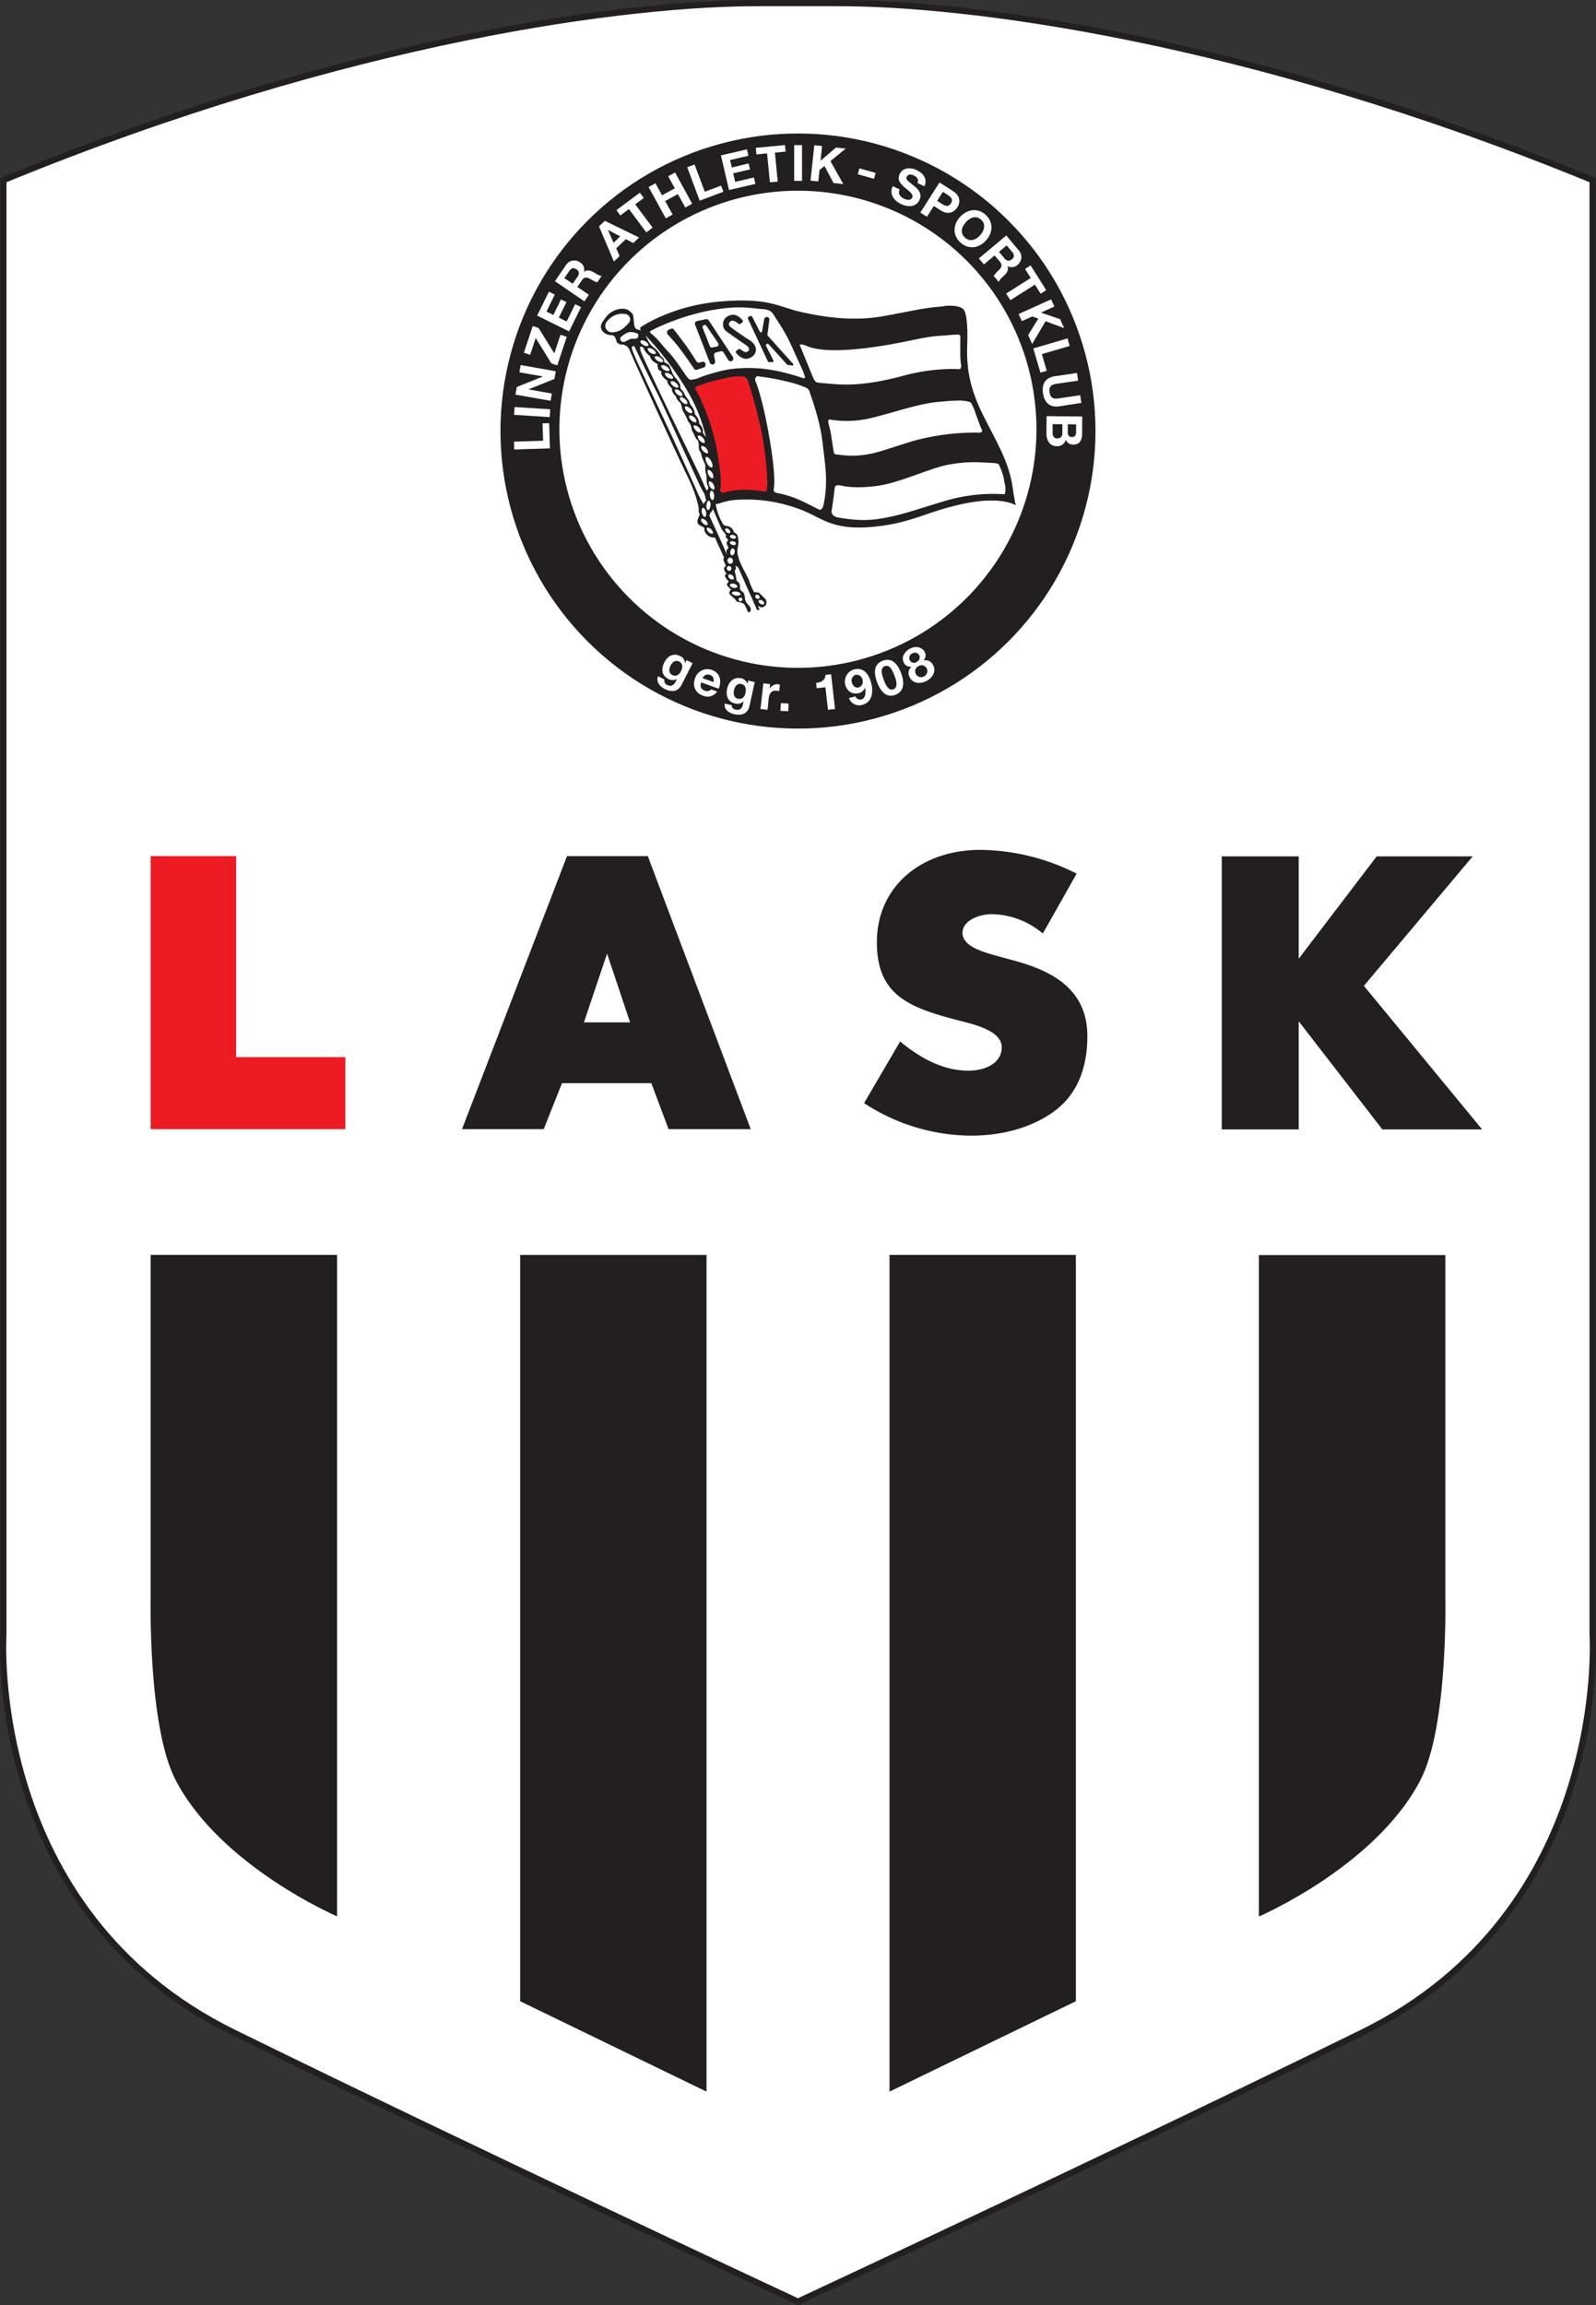 <svg xmlns="http://www.w3.org/2000/svg" viewBox="0 0 625.01 902.55"><rect x="0" y="0" width="625.01" height="902.55" fill="#333333" stroke="none"/><defs><style>.cls-1,.cls-6{fill:#fff;}.cls-1{stroke:#231f20;stroke-miterlimit:10;stroke-width:2.43px;}.cls-2{fill:#ed1c24;}.cls-3,.cls-4,.cls-5{fill:#231f20;}.cls-4{fill-rule:evenodd;}.cls-5{stroke:#fff;stroke-width:0.51px;}</style></defs><title>LASK</title><g id="Layer_2" data-name="Layer 2"><g id="logo_lask_neu"><path class="cls-1" d="M312.51,901.21c-8.75-4.07-126.35-58.91-220.87-105.3-97-47.59-90.39-154.84-90.31-156V70.53C137.37,14.68,247,1,297.79,1.22h29.44C378,1,487.65,14.68,623.68,70.53V639.9c.08,1.17,6.67,108.42-90.31,156-94.51,46.39-220.86,105.3-220.86,105.3Z"/><path class="cls-2" d="M135.24,442.13H59V335.2H92.48v78.72h42.76Z"/><path class="cls-3" d="M294,442.13H261.82l-6.74-18h-35l-7.16,18h-32L222.05,335.2h31.63Zm-65.32-41.82h18.06l-9-26.93Z"/><polygon class="cls-4" points="276.68 491.36 203.7 491.36 203.7 783.58 276.68 818.97 276.68 491.36"/><path class="cls-4" d="M59,491.34h73v259s-45.7-19.61-63.25-53.41C57.71,675.57,59,624.06,59,624.06Z"/><polygon class="cls-4" points="348.34 491.34 421.32 491.34 421.32 783.57 348.34 818.96 348.34 491.34"/><path class="cls-4" d="M566,491.4H493v259s45.71-19.62,63.26-53.42c11.06-21.3,9.74-72.81,9.74-72.81Z"/><path class="cls-3" d="M580.41,442.22H541.34l-32.75-42.33v42.33H478.46V335.3h30.13v40.08l30.54-40.08h37.6L534.11,386Z"/><path class="cls-3" d="M380.29,444.66a77,77,0,0,1-40.84-12.05l-1.07-.68,14.13-24.17,1.2,1c8.81,7,17.16,10.45,25.52,10.45,6.5,0,13.06-2.83,13.06-9.14s-10.07-8.77-16.08-10.32l-.95-.24c-19.25-5-31.87-9.8-31.87-30.6,0-21.28,16.73-36.15,40.68-36.15a85.46,85.46,0,0,1,36.34,8.69l1.22.63L408.4,365.47l-1.21-.91a31.59,31.59,0,0,0-18.88-6.62c-4.59,0-11.39,2.34-11.39,7.35s7.32,7.2,12.17,8.63l7.59,2.07c13.56,3.64,29.14,10.3,29.14,29.63,0,12.92-4.15,22.67-12.33,29C405.08,441.09,393.29,444.66,380.29,444.66Z"/><circle class="cls-5" cx="312.5" cy="168.78" r="116.76" transform="translate(-27.82 270.4) rotate(-45)"/><circle class="cls-6" cx="312.5" cy="168.1" r="93.41" transform="translate(84.69 440.16) rotate(-78.34)"/><path class="cls-6" d="M201.4,176l-.1-3.07,11.38-.36-.21-6.8,2.58-.08.31,9.87Z"/><path class="cls-6" d="M201.33,162.43l.2-3.06,13.94.89-.19,3.06Z"/><path class="cls-6" d="M201.87,154.52l.52-3,10.24-4.12v0l-9.23-1.62.5-2.84,13.76,2.43-.53,3-10.22,4.1v0l9.21,1.62-.5,2.84Z"/><path class="cls-6" d="M215.93,142.3l-6.14-9.94-2.18,6.56-2.45-.81,3.46-10.44,2.3.76,6.15,9.94,2.42-7.3,2.46.81-3.71,11.18Z"/><path class="cls-6" d="M210.35,123.58l4.61-9.37,2.31,1.14L214,122l2.69,1.31,3-6.07,2.14,1.05-3,6.08,3.07,1.51,3.32-6.76,2.32,1.13-4.67,9.52Z"/><path class="cls-6" d="M217.33,110.1l4.25-6.22a3.84,3.84,0,0,1,5.49-1.2,3.42,3.42,0,0,1,1.64,3.8l0,0c1.17-1,2.62-.55,3.84.16.76.45,2.11,1.4,3.06,1.39l-1.73,2.53a15.38,15.38,0,0,1-3-1.48c-1.33-.65-2.19-.55-3.06.73l-1.73,2.53,4.51,3.08L228.86,118Zm6.95,1,1.9-2.78c.77-1.13.71-2.08-.46-2.87s-2-.48-2.79.65L221,108.91Z"/><path class="cls-6" d="M234.57,88.63l2.28-2.17L250.27,93,248,95.16l-2.91-1.52-3.78,3.61,1.36,3-2.25,2.15Zm5.7,6.41,2.62-2.5-4.81-2.49,0,0Z"/><path class="cls-6" d="M246.3,81.85l-3.36,2.51-1.54-2.07,9.17-6.85,1.54,2.07L248.76,80l6.81,9.12L253.11,91Z"/><path class="cls-6" d="M254,73.22l2.69-1.47,2.57,4.7,5-2.71L261.67,69l2.7-1.48,6.69,12.26-2.69,1.47L265.48,76l-5,2.71L263.41,84l-2.7,1.48Z"/><path class="cls-6" d="M269.12,65.49,272,64.41l4,10.66,6.38-2.4.91,2.42L274,78.57Z"/><path class="cls-6" d="M282.32,60.84l10.18-2.36.58,2.51-7.18,1.67.68,2.92L293.17,64l.54,2.33-6.59,1.53.77,3.34,7.34-1.71.59,2.52-10.33,2.4Z"/><path class="cls-6" d="M300.39,60.06l-4.17.4L296,57.89l11.39-1.1.25,2.57-4.17.4,1.1,11.34-3.06.29Z"/><path class="cls-6" d="M311,56.82h3.08l0,14H311Z"/><path class="cls-6" d="M318.9,56.85l3.06.33-.63,5.76,6.05-5.17,3.82.41-6,4.9,5.05,9-3.83-.42L322.88,65l-1.94,1.58-.49,4.47-3.05-.33Z"/><path class="cls-6" d="M336.54,65.94l6.36,1.76L342.27,70l-6.36-1.77Z"/><path class="cls-6" d="M352.31,74.17c-.78,1.69.23,3,1.73,3.64,1,.45,2.6.85,3.2-.45s-1.17-2.47-2.81-3.83-3.23-3-2.13-5.35c1.19-2.59,4.21-2.71,6.51-1.66,2.65,1.22,4.56,3.49,3.21,6.42l-2.7-1.24c.61-1.57-.3-2.46-1.63-3.07-.89-.4-2.09-.5-2.58.56s.1,1.38,2.9,3.66c.82.66,3.4,2.55,2.08,5.43-1.07,2.33-3.7,3.23-7.15,1.65-2.81-1.29-4.81-3.88-3.34-7Z"/><path class="cls-6" d="M367.92,71.45l5.31,3.39c2.94,1.87,2.89,4.46,1.67,6.37s-3.55,3.05-6.49,1.18l-2.72-1.74L363,84.88l-2.59-1.66ZM367,78.64l2,1.29c1.2.76,2.44,1.18,3.4-.32s.05-2.45-1.15-3.21l-2-1.29Z"/><path class="cls-6" d="M385.86,84c3.26,2.85,3.05,7,.33,10.07s-6.69,3.8-9.95,1-3.05-7-.4-10S382.61,81.15,385.86,84Zm-7.92,9.08c2.08,1.81,4.4.73,5.93-1s2.37-4.29.29-6.1-4.4-.73-6,1.11S375.86,91.26,377.94,93.07Z"/><path class="cls-6" d="M394.07,92.2,398.91,98a3.84,3.84,0,0,1-.32,5.61,3.43,3.43,0,0,1-4.1.56l0,0c.67,1.4-.18,2.68-1.19,3.66-.64.61-1.91,1.65-2.16,2.57l-2-2.35a15,15,0,0,1,2.24-2.52c1-1.11,1.12-2,.12-3.15l-2-2.35-4.18,3.51-2-2.35Zm-2.86,6.41,2.16,2.58c.88,1,1.81,1.24,2.89.33s1-1.81.12-2.86l-2.16-2.58Z"/><path class="cls-6" d="M403.64,108.84l-2.23-3.54,2.18-1.38,6.11,9.68L407.52,115l-2.24-3.54-9.62,6.08-1.64-2.6Z"/><path class="cls-6" d="M411.64,117.21l1.27,2.8-5.28,2.38,7.52,2.59,1.58,3.5-7.28-2.71-5.24,8.93-1.59-3.51,4-6.42-2.35-.87-4.1,1.85-1.26-2.8Z"/><path class="cls-6" d="M418.05,132.5l.86,2.95L408,138.65l1.92,6.53-2.48.73-2.78-9.48Z"/><path class="cls-6" d="M414.87,159.09c-3.74.54-5.88-1.4-6.42-5.1s.95-6.15,4.7-6.69l8.6-1.26.44,3-8.6,1.25c-1.51.22-2.94.83-2.58,3.29.31,2.17,1.36,2.73,3.42,2.43l8.59-1.26.45,3Z"/><path class="cls-6" d="M423.82,163.08l-.05,6.58c0,2.66-.9,4.45-3.5,4.43a3.05,3.05,0,0,1-2.9-1.92,3.41,3.41,0,0,1-3.57,2.53c-2.83,0-4-2.44-4-5l.06-6.77Zm-11.61,3,0,3.29c0,1.21.38,2.27,1.83,2.28s2-.88,2-2.19l0-3.35Zm5.93.05,0,3.11c0,1.08.48,1.88,1.65,1.89,1.33,0,1.61-1,1.62-2.1l0-2.87Z"/><path class="cls-6" d="M266.92,268.11c-.76,1.48-2.56,3.72-6.71,1.6-1.77-.91-3.42-2.8-2.49-4.92l2.46,1.26a1.87,1.87,0,0,0,1.21,2.18c1.38.7,2.48.08,3.13-1.22l.6-1.18,0,0a3.4,3.4,0,0,1-3.42,0c-2.69-1.38-2.79-4-1.53-6.49s3.62-3.78,6.15-2.48a3.15,3.15,0,0,1,1.94,2.81l0,0,.61-1.2,2.35,1.2Zm-.28-5.24c.75-1.46.91-3-.69-3.85-1.4-.71-2.63.2-3.32,1.54s-.89,2.95.63,3.72S266,264.16,266.64,262.87Z"/><path class="cls-6" d="M274.57,267.19c-.53,1.68,0,2.73,1.47,3.25a2.27,2.27,0,0,0,2.5-.49l2.31.82a4.56,4.56,0,0,1-5.61,1.61c-3-1.08-4.12-3.81-3.06-6.76a5.07,5.07,0,0,1,6.66-3.28c3.24,1.16,3.83,4.45,2.6,7.31Zm4.85-.13c.23-1.41-.09-2.32-1.36-2.78a2.2,2.2,0,0,0-2.9,1.25Z"/><path class="cls-6" d="M293.53,276.37c-.36,1.62-1.54,4.25-6.09,3.25-1.94-.43-4-1.85-3.65-4.13l2.69.59a1.88,1.88,0,0,0,1.73,1.8c1.51.33,2.42-.55,2.71-2l.29-1.29h0a3.42,3.42,0,0,1-3.3.87c-3-.65-3.72-3.18-3.13-5.89.57-2.56,2.55-4.57,5.32-4a3.12,3.12,0,0,1,2.59,2.23h0l.29-1.32,2.58.57Zm-1.61-5c.36-1.61.12-3.16-1.64-3.55-1.53-.34-2.49.85-2.82,2.33s-.11,3.07,1.55,3.44S291.61,272.78,291.92,271.37Z"/><path class="cls-6" d="M298.94,267.56l2.63.28-.2,1.87h0a3.59,3.59,0,0,1,3.44-1.8,2.36,2.36,0,0,1,.59.17l-.28,2.56a5.82,5.82,0,0,0-1-.2c-2-.22-2.88,1.17-3.07,2.94l-.48,4.53-2.77-.3Z"/><path class="cls-6" d="M305.78,275.33l3.06.15-.14,3-3.07-.15Z"/><path class="cls-6" d="M327,277.62l-2.76.3-1-8.83-3.42.38-.23-2.08c1.93-.17,3.62-1,3.68-3.14l2.2-.25Z"/><path class="cls-6" d="M335,272.67a2,2,0,0,0,2.18,1.24c2-.46,1.87-3.16,1.59-4.66l0,0a3.52,3.52,0,0,1-2.66,2.2,4.36,4.36,0,0,1-3.39-.65,5,5,0,0,1,1.79-8.71c4-.95,5.95,2.32,6.74,5.69s.2,7.31-3.59,8.21a4.2,4.2,0,0,1-5.2-2.68Zm2.8-6.43a2.36,2.36,0,0,0-2.73-2,2.29,2.29,0,0,0-1.47,2.91c.3,1.26,1.24,2.36,2.63,2A2.27,2.27,0,0,0,337.76,266.24Z"/><path class="cls-6" d="M345.71,258.69c2.57-.94,5.33-.13,7.18,4.89s.31,7.53-2.26,8.48-5.29.11-7.18-5S343.18,259.62,345.71,258.69Zm4.13,11.22c2.13-.78,1-3.92.44-5.37s-1.65-4.48-3.78-3.7-.93,3.91-.44,5.25S347.75,270.68,349.84,269.91Z"/><path class="cls-6" d="M356.33,254c3-1.55,5.15,0,5.75,1.19a2.86,2.86,0,0,1-.46,3.46v0a3.2,3.2,0,0,1,3.81,1.81c1.31,2.56-.34,5-2.6,6.17s-5.24,1.19-6.59-1.44a3.27,3.27,0,0,1,.77-4.18l0,0a2.75,2.75,0,0,1-3.08-1.59C352.8,257.27,354.34,255.05,356.33,254Zm2.64,5.15a1.86,1.86,0,1,0-1.69-3.29,1.91,1.91,0,0,0-1,2.64A1.85,1.85,0,0,0,359,259.19Zm2.91,5.65a2.24,2.24,0,0,0,1-3.12,2.21,2.21,0,0,0-3.09-.88,2.18,2.18,0,0,0-1.17,3A2.31,2.31,0,0,0,361.88,264.84Z"/><path class="cls-3" d="M250.87,128.13s11.9-8.38,31.06-10.06,23.07,2.16,31.69,4.07,20.12,3.83,32.1,1.68S362,120.46,369,120a10.48,10.48,0,0,1,2.73-.29c1.76,0,4.91.12,5.89,1.88s1.39,6.54,1.16,13.4c-.21,6.51,0,15.07,6,27.12,5.83,11.78,10.64,18.92,12,30.28,0,0,.58,3.72,1,5.48,0,0-5.15-3.69-19.84-.75s-20.17,7.53-35.45,9.1-19.74-2.67-26.79-5.8a59.22,59.22,0,0,0-27.5-4.7,26,26,0,0,0-6.54,1.4c-.37.13-1.62.5-2.08,0s-.52-.5-.56-1.68c-.05-1.56.65-2.7-.08-9.06-1.54-13.54-3.62-24.06-11.65-36.41a123,123,0,0,0-15-19.16S250,128.72,250.87,128.13Z"/><path class="cls-6" d="M316,135.5c3.95,1.67,11.55,2.46,26.33.36,14.41-2.05,18.88-4.16,27.65-4.49,0,0,3.48-.34,4.43-.34s1.58-.17,1.66.76c0,.48,0,3.19,0,5.68a34.74,34.74,0,0,0,.29,5.4c.47,2.27-1.74,1.59-1.74,1.59a76.09,76.09,0,0,0-21,2.69c-11.38,3.11-19.92,3.78-26.48,3.27s-7.19-.67-7.19-.67-.79-.16-1.5-1.84-4.91-12-4.91-12S312,133.82,316,135.5Z"/><path class="cls-6" d="M324.35,165.4s-.24-1.41.94-1.08a40.5,40.5,0,0,0,15.59-.58c7.45-1.74,15.58-4.64,23.53-6,2.16-.36,4.12-.44,5.62-.6,2.71-.28,4.48-.24,6-.32.6,0,3.7.33,4.17.81a18.75,18.75,0,0,1,1.31,2.7c.24.58.42,1.21.67,1.9.71,1.91,1.65,4.74,2.28,5.9s-.79,1.41-1.81,1.25a92.36,92.36,0,0,0-24.56,3.15c-10.28,3.07-14.44,4.9-19.62,5.56a34.25,34.25,0,0,1-9.47,0c-2.67-.16-2.34-.38-2.59-1.74s-.47-2.88-.86-5.54A48.86,48.86,0,0,0,324.35,165.4Z"/><path class="cls-6" d="M328.93,190s4.56,1.52,14.06.32,20.91-7,28.51-8.39,11.66-.92,16.18-.72c3.46.16,3.44.37,3.8,1.37a22.07,22.07,0,0,1,1.66,5c.36,2.24.8,3.28.56,4.77s-.12,1.12-1.31,1.12A65.83,65.83,0,0,0,370.56,196c-11.41,3.35-16.28,5.34-24.36,6.83s-13.25.51-17.59-.13c-3.81-.56-2.85-3.23-2.85-3.23s.8-5.24,1-7.47S327.39,190,328.93,190Z"/><path class="cls-6" d="M297.37,147.43a79.4,79.4,0,0,1,9.48,1.66,45.25,45.25,0,0,1,8.66,2.63,2.72,2.72,0,0,1,1.67,2.08c.33,1.16,3.9,10.51,4.9,19.18s2.35,15.82.45,24.49c0,0-.4,2.72-1.9,2-2-1-5.35-2.77-8-3.92a42,42,0,0,0-7.81-2.43c-1.45-.23-2-.58-1.78-1.85s.71-5.85-1.85-20.54-5.13-21-5.13-21C295.14,148.16,296.26,146.86,297.37,147.43Z"/><path class="cls-2" d="M292.86,149a185.31,185.31,0,0,1,5.1,18.83,122.36,122.36,0,0,1,2.55,21.72s-.11,0-.11,1.39-.56,1.5-1,1.5a60.28,60.28,0,0,0-8.22-.69,26.92,26.92,0,0,0-7.47,1.09,1.14,1.14,0,0,1-1.67-1.25c.11-1,.92-3.25-1.36-15.79a84.69,84.69,0,0,0-7.74-22.41s-1.46-1.5-.11-2.08a50.22,50.22,0,0,1,8.33-2.54c4.17-.92,4.5-1.27,7.43-1.38S292,147.41,292.86,149Z"/><path class="cls-6" d="M256.68,128.59a92.67,92.67,0,0,1,19.47-6.65c9.94-2,14.4-1.84,21.82-.94a8.66,8.66,0,0,1,2.36.3c1.06.33,1.77.43,3,2.52.65,1.11,2.62,3.84,4.5,7.3,1.65,3,3.18,6.66,4.56,9.65,3,6.39,2.48,5.82,2.48,5.82s1.1,2-.56,1.42-10.3-3.5-18.17-3.83a54.83,54.83,0,0,0-10.91.47,68.44,68.44,0,0,0-9.93,2.68c-1.86.63-1.74.86-3.26,1.13s-1.64.51-2.6-.41-4.37-6.72-7.5-10.06-4.1-5-6.13-6.68S254.24,129.94,256.68,128.59Z"/><path class="cls-3" d="M261.87,129.11l.83-.37a1,1,0,0,1,1.24.36s4,5.14,5.44,7.25,3.41,5.2,3.41,5.2a1,1,0,0,0,1.09.41l1.12-.3a1,1,0,0,1,1.24.7v0a1.19,1.19,0,0,1-.67,1.54l-2.61.87a1,1,0,0,1-1.12-.36s-4-5.86-5.93-8.33-4.46-5.17-4.46-5.17A1.21,1.21,0,0,1,261.87,129.11Z"/><path class="cls-3" d="M287,139.75l-9.44-14.27a1.09,1.09,0,0,0-1.11-.47l-3.44.68a1.1,1.1,0,0,0-.79,1.51L278,142.05a1.06,1.06,0,0,0,1.29.64h0a1.11,1.11,0,0,0,.75-1.35l-.4-2a1.11,1.11,0,0,1,.8-1.36l1.77-.42a1.07,1.07,0,0,1,1.17.5l1.81,2.9a1.06,1.06,0,0,0,1.18.49h0A1.11,1.11,0,0,0,287,139.75Zm-6.29-4.05-1.78.36a.84.84,0,0,1-.94-.52l-2.8-7.13a.85.85,0,0,1,.62-1.16h0a.84.84,0,0,1,.84.35l4.59,6.78A.86.86,0,0,1,280.74,135.7Z"/><path class="cls-3" d="M290.65,126.28a.66.66,0,0,0,.08-1c-.84-.75-2.6-3-5.48-1.58a3.58,3.58,0,0,0-1.08,5.81c1.17.94,4.69,3.37,5.31,3.79l2.17,1.49c.44.32,2.89,1.76,1,2.92a1.55,1.55,0,0,1-.29.14c-.54.08-1.13-.11-2.41-1.12a.93.93,0,0,0-1,.16l-.63.49a.68.68,0,0,0,0,.92c.82.89,2.82,3,5.33,1.85,3.32-1.51,3-5,0-6.88-2.73-1.72-6.22-4.21-6.9-4.72-.07-.06-.84-.67-.9-.74a1.24,1.24,0,0,1,.06-1.86c.84-.92,2.38,0,3.23.79h0a.63.63,0,0,0,.76.07Z"/><path class="cls-3" d="M293.17,124.05l.64-.32a.65.65,0,0,1,.74.25l3,5.87a.46.46,0,0,0,.67.21h0a.45.45,0,0,0,.22-.33l.87-5a1.23,1.23,0,0,1,.91-.63l.51.1a1,1,0,0,1,.59.85l-.79,6a.46.46,0,0,0,.12.39l9.9,11a.49.49,0,0,1-.12.74l-1.82-.31c-.55,0-.61-.37-.76-.53L301,134.78a.44.44,0,0,0-.45-.14l-.24.06a.48.48,0,0,0-.33.67l2.87,5.74a.48.48,0,0,1-.42.68l-1.27,0a.46.46,0,0,1-.44-.27l-7.83-16.72A.67.67,0,0,1,293.17,124.05Z"/><path class="cls-3" d="M300.05,235.11c-.24-.72-1.6-1.76-2.39-2.63s-2.08-.4-2.4-.72a28.22,28.22,0,0,1-2-4.63c-.48-1.44-2.47-4.55-3.59-7.43s-1-4.23-.64-5.91a8.22,8.22,0,0,0-.24-4.15c-.24-.72-1.43-1.11-1.51-1.59a3,3,0,0,0-2.56-2.08c-1.68-.16-1.6-.88-2.47-2.39a21.75,21.75,0,0,1-1.92-5.83,20.24,20.24,0,0,1-.22-2.6,3.89,3.89,0,0,0,.09-1.35,3.75,3.75,0,0,0-.16-.68c0-.34,0-.72,0-1.13a1.33,1.33,0,0,0,.34-1,3.45,3.45,0,0,0-.34-1.25c0-2.08,0-4.32.06-5.75.08-3.2-2.71-10.22-2.87-11.26s-2-3.2-2-3.2a3.26,3.26,0,0,0-.24-2,5.14,5.14,0,0,0-1.12-1.6,5.34,5.34,0,0,0-.87-2.63c-.88-1.36-.88-1-.88-1a5.55,5.55,0,0,0-.48-2.08,7.79,7.79,0,0,0-1.36-1.91,4.75,4.75,0,0,0-1-2.16,9.58,9.58,0,0,1-1.59-2.63c-.22-.53-.83-.71-1.16-1.4-.17-.35,0-1.07-.2-1.56a9.93,9.93,0,0,0-2.21-3,2.14,2.14,0,0,0-.62-1c-.17-.43-.33-.9-.5-1.38s-.56-1.13-.66-1.55c-.24-1-1.34-1.26-2-1.74a2.8,2.8,0,0,1-.27-.3c.2-.64-.3-1.48-1.27-2.11l-.24-.48a9.24,9.24,0,0,0-2.63-3,8.23,8.23,0,0,1-2.47-3.35c-.64-1.2-.88-1.12.23-1.52s-1.67-1.51-1.67-1.51-1-.24-2.48-.64-1.19-3-1.43-4.39-.08-1.68-1.84-3-4.95-.56-6.47.4S238,123.1,236,126c-2.16,3.2,1.36,5.19,2.87,5.19s1.92.48,2.32,1.6.08,1.2,1.2,1.84,1.27-.08,2.55.63,1.2.88,3,5,8.7,19.25,8.7,19.25,9.34,20.35,12.61,27.06,3.84,10.14,3.84,10.14a10.65,10.65,0,0,1,.55,2.79,3.3,3.3,0,0,0,.34,1.88c.13.3-.42.76-.42,1.32a2.43,2.43,0,0,0-.4,1.83c.16,1.2,2.16,1.68,2.56,2.08s-.4.8.88,2.47a3.74,3.74,0,0,0,3.35,1.36l3.59,7.83c-.56.63.12,1.95.12,1.95s1,1.24.16,1.8.52,2.43.52,2.43.76-.16-.2.48,1.24,2.72,1.24,2.72,0,.12-.6.83,1.56,2.36,1.56,2.36-1,.68-.68,1.56,2.35,2,2.59,2.79,2.08.4,3,1.28a3,3,0,0,1,.51.61l1.25,2.69.94-.23-.19-.42c.25-.08.28-.42.28-.42s.08-.71-.88-1.75c-.39-.42-.66-.76-.88-1l-.5-1.09a8.58,8.58,0,0,0-.45-2.51,3.07,3.07,0,0,0-1.22-1.13l-.31-.65c0-.38,0-.91-.07-1.5-.08-1-1.44-1.83-1.44-1.83.23-.77-.2-1.79-.59-3.85a1.23,1.23,0,0,0,.47-1.26,2.48,2.48,0,0,1-.06-.66,2.45,2.45,0,0,1,.6.47l.08.1.3.13,7.43,16.76.94-.23-.62-1.42a2.26,2.26,0,0,1,.56.26c1.27.79,2.47-.56,2.47-.56A2.45,2.45,0,0,0,300.05,235.11Zm-59.8-105a2.79,2.79,0,0,1-3-1.52c-.69-1.6.41-2.82,1.38-3.74a7.37,7.37,0,0,1,6.08-1.92,2.12,2.12,0,0,1,1.54,3.51C244.68,128.17,242.92,129.93,240.25,130.06Zm4.56,3.66a1.39,1.39,0,0,1-1.7-.42,1.14,1.14,0,0,1,.36-1.66c1.24-1,2.56-1.86,3.93-1.66a3.43,3.43,0,0,1,.61.05c.79.32,2.08.24,2,1.4s-1.26,1.21-2.23,1.15a3,3,0,0,0-1.66.45A8.74,8.74,0,0,1,244.81,133.72Zm31.37,62.62c-.71.59-.54,1.14-.54,1.14a29.62,29.62,0,0,1-2.34-4.31c-.88-2.13-8.22-18.32-10.74-23.66S250.19,143.19,249,140.43s-1.79-4.27-1.53-4.55c.59-.62.78-.59,1.25.35s6.06,12.73,8.09,16.57c1,1.85,3.66,7.67,6.36,13.57,2.91,6.36,5.84,12.82,6.65,14.49l4,8.69c1.26,2.76,2.24,3.76,2.36,4.95S276.89,195.76,276.18,196.34Zm1.06-4.88c-.52.65-.36,1.21-2-2.67s-10.91-22.74-14.51-30.25-7.86-16.5-9.15-19.43-.84-3.41-.84-3.41a1.28,1.28,0,0,1,1.47,1,6.58,6.58,0,0,0,2.27,2.58,4.45,4.45,0,0,0,1.35,2.21,19.65,19.65,0,0,0,1.7,1s-.11,2,.59,2.38a9.78,9.78,0,0,1,1,.61s-.44.41,0,1.28a6.85,6.85,0,0,0,1.88,2l.31.24a2.51,2.51,0,0,0,.49,1.5,6.77,6.77,0,0,0,1.33,1.49,2.85,2.85,0,0,0,.5,1.9c.63.79,0,.4.63.79s.41,1,1,1.73,1.33,1.49,1.41,1.73,0-.24.34,1.35a6.33,6.33,0,0,0,1.12,2.53s.32.63.8,1.65.34,1.19,1,1.82a4.74,4.74,0,0,1,.9,2.45,3.88,3.88,0,0,0,.56,1.27c.32.63.65,1.42,1,2.13s1,1,1,1.33a7.92,7.92,0,0,1,.27,1.83,3.19,3.19,0,0,0,.43,2.15c.48.87.31.15.57,1.35a8.42,8.42,0,0,0,.39,1.31c.16.41.33.76.51,1.22.32.87.71,1.18.65,1.9a9.83,9.83,0,0,0,.22,2.87,6.66,6.66,0,0,1,.28,2.23,8.78,8.78,0,0,0,.2,2C276.9,190,277.75,190.81,277.24,191.46Zm7.43,23.75c-.41.48-.09,2-.09,2l-.44-1.29c-.43-1.28-6.32-14-6.32-14a2.43,2.43,0,0,1,.37-1.09c.36-.6.7-.66,1-1.63,0,0,3.12,7.43,3.4,7.93s2,2.41,1.78,2.53-.3.6.38,1.16.27.86-.08,1.28.2,1.53.48,2S285.08,214.74,284.67,215.21Z"/><path class="cls-6" d="M296.41,232.83a.63.63,0,0,0-.48.19.86.86,0,0,0,.19,1.18,1,1,0,0,0,.65.3.6.6,0,0,0,.54-.19.86.86,0,0,0-.19-1.18A1,1,0,0,0,296.41,232.83Z"/><path class="cls-6" d="M290,234h0a.73.73,0,1,0,.5,1.22h0a.78.78,0,0,0,.21-.56.67.67,0,0,0-.21-.48A.69.69,0,0,0,290,234Z"/><path class="cls-6" d="M287.93,231.6a2.57,2.57,0,0,0-.82.12c-.3.11-.49.26-.51.44a.41.41,0,0,0,.1.31,2.43,2.43,0,0,0,1.5.71,3,3,0,0,0,1.32-.08c.3-.11.49-.27.51-.44h0c0-.17-.11-.37-.36-.56a3,3,0,0,0-1.24-.46A2.89,2.89,0,0,0,287.93,231.6Z"/><path class="cls-6" d="M286.85,228.5a1.51,1.51,0,0,0-.77.18.5.5,0,0,0-.26.3c-.09.37.4.93,1.26,1.15a2.24,2.24,0,0,0,1.15,0c.16,0,.45-.17.51-.41h0a.53.53,0,0,0-.08-.39,2,2,0,0,0-1.18-.76A2.79,2.79,0,0,0,286.85,228.5Z"/><path class="cls-6" d="M285.84,224.91h-.1a.61.61,0,0,0-.43.21c-.28.34-.06,1,.47,1.43s1.22.5,1.5.16h0c.27-.34.06-1-.47-1.43A1.61,1.61,0,0,0,285.84,224.91Z"/><path class="cls-6" d="M285.52,221.64a.75.75,0,0,0-.21,0,.88.88,0,0,0-.57.41.93.93,0,0,0-.11.71,1,1,0,0,0,.42.59.85.85,0,0,0,.69.12h0a.88.88,0,0,0,.57-.41,1,1,0,0,0-.79-1.44Z"/><path class="cls-6" d="M285.89,218.34l-.22,0a1.26,1.26,0,0,0,.56,2.43h0a1,1,0,0,0,.66-.52,1.31,1.31,0,0,0,.12-.94A1.23,1.23,0,0,0,285.89,218.34Z"/><path class="cls-6" d="M286.72,217.42h0c.45,0,.87-.56,1-1.27a1.85,1.85,0,0,0-.17-1,.7.7,0,0,0-.53-.42.61.61,0,0,0-.46.15A1.66,1.66,0,0,0,286,216c-.08.74.24,1.41.7,1.46Z"/><path class="cls-6" d="M286.73,211.91a1.28,1.28,0,0,0-.61.14.5.5,0,0,0-.25.31c-.1.37.34.82,1,1s1.24,0,1.33-.39h0a.52.52,0,0,0-.07-.4,1.43,1.43,0,0,0-.9-.59A1.82,1.82,0,0,0,286.73,211.91Z"/><path class="cls-6" d="M286.71,209.43a1.29,1.29,0,0,0-.62.14.48.48,0,0,0-.25.3c-.1.38.35.83,1,1s1.24,0,1.34-.39h0a.6.6,0,0,0-.19-.54,1.54,1.54,0,0,0-.79-.45A2,2,0,0,0,286.71,209.43Z"/><path class="cls-6" d="M284.5,206.86a.54.54,0,0,0-.39.14c-.26.28-.08.9.39,1.34a1.59,1.59,0,0,0,.81.44.62.62,0,0,0,.55-.13c.27-.28.09-.9-.39-1.34a1.57,1.57,0,0,0-.8-.44Z"/><path class="cls-6" d="M277.2,206.61a.44.44,0,0,0-.34.12c-.24.25,0,1,.63,1.61a2.21,2.21,0,0,0,1.32.65h0a.44.44,0,0,0,.31-.12h0c.24-.26,0-1-.63-1.62A2.16,2.16,0,0,0,277.2,206.61Z"/><path class="cls-6" d="M275,203.11a.44.44,0,0,0-.36.13c-.25.27,0,1,.67,1.69a2.66,2.66,0,0,0,1.08.64.68.68,0,0,0,.65-.08h0a.45.45,0,0,0,.1-.34,2.2,2.2,0,0,0-.77-1.36,2.63,2.63,0,0,0-1.08-.63A1.1,1.1,0,0,0,275,203.11Z"/><path class="cls-6" d="M275.35,198.82h-.07c-.18,0-.32.25-.4.58a3,3,0,0,0,0,1.4c.25,1,.88,1.7,1.23,1.6h0c.38-.09.61-1,.36-2a2.49,2.49,0,0,0-.9-1.51A.48.48,0,0,0,275.35,198.82Z"/><path class="cls-6" d="M278.63,192.14h0c-.39,0-.72.88-.6,1.93a3.12,3.12,0,0,0,.45,1.32c.19.28.42.44.58.41h0c.39-.05.72-.88.6-1.93a3.17,3.17,0,0,0-.45-1.33A.77.77,0,0,0,278.63,192.14Z"/><path class="cls-6" d="M277.94,188.45a.29.29,0,0,0-.17,0c-.16.09-.24.33-.23.67a3.07,3.07,0,0,0,.41,1.34,3,3,0,0,0,.93,1.05.73.73,0,0,0,.69.16h0a.74.74,0,0,0,.23-.67,3.24,3.24,0,0,0-.42-1.34A2.18,2.18,0,0,0,277.94,188.45Z"/><path class="cls-6" d="M277.51,184a.34.34,0,0,0-.18,0c-.16.09-.24.33-.23.67a3.44,3.44,0,0,0,1.34,2.4.75.75,0,0,0,.69.15h0a.45.45,0,0,0,.19-.29,2.51,2.51,0,0,0-.37-1.72,3.16,3.16,0,0,0-.93-1.06A1,1,0,0,0,277.51,184Z"/><path class="cls-6" d="M276.67,178.91a.24.24,0,0,0-.15,0c-.17.09-.25.39-.22.8a4.36,4.36,0,0,0,.57,1.71,4.11,4.11,0,0,0,1.16,1.37c.33.24.62.34.79.24h0c.17-.09.25-.4.22-.8a4.48,4.48,0,0,0-.57-1.71,4.38,4.38,0,0,0-1.16-1.38A1.16,1.16,0,0,0,276.67,178.91Z"/><path class="cls-6" d="M275,174.62a.41.41,0,0,0-.31.1c-.28.26-.05,1.13.68,1.89a3.08,3.08,0,0,0,1.16.8c.32.11.58.1.71,0s0-1.13-.69-1.9a3.08,3.08,0,0,0-1.16-.79A1.19,1.19,0,0,0,275,174.62Z"/><path class="cls-6" d="M273.7,170.52a.39.39,0,0,0-.29.1.41.41,0,0,0-.12.32,2.55,2.55,0,0,0,.76,1.59,3,3,0,0,0,1.15.81.7.7,0,0,0,.7,0A.41.41,0,0,0,276,173a2.55,2.55,0,0,0-.76-1.59,3.12,3.12,0,0,0-1.15-.81A1.13,1.13,0,0,0,273.7,170.52Z"/><path class="cls-6" d="M272.06,166.55h0a.44.44,0,0,0-.32.11c-.13.12-.15.38,0,.7a3.2,3.2,0,0,0,.76,1.18,2.59,2.59,0,0,0,1.56.83h0a.44.44,0,0,0,.32-.11h0a.44.44,0,0,0,.11-.32,3,3,0,0,0-2.39-2.39Z"/><path class="cls-6" d="M270.28,162.64a.47.47,0,0,0-.36.12.75.75,0,0,0,0,.71,3.16,3.16,0,0,0,.83,1.13,2.46,2.46,0,0,0,1.6.75.43.43,0,0,0,.32-.13h0a.41.41,0,0,0,.09-.33,2.48,2.48,0,0,0-.91-1.5A2.63,2.63,0,0,0,270.28,162.64Z"/><path class="cls-6" d="M268.63,159.1a.48.48,0,0,0-.36.13.42.42,0,0,0-.09.33,2.53,2.53,0,0,0,.91,1.51,3.19,3.19,0,0,0,1.22.7c.33.08.58,0,.7-.08h0c.12-.13.12-.39,0-.71a3,3,0,0,0-.83-1.13,3.09,3.09,0,0,0-1.21-.7A1.47,1.47,0,0,0,268.63,159.1Z"/><path class="cls-6" d="M266.72,155.52a.48.48,0,0,0-.37.12c-.26.29,0,1.14.83,1.84a3.19,3.19,0,0,0,1.22.7c.33.08.58,0,.7-.09h0c.26-.28,0-1.13-.83-1.83a3.07,3.07,0,0,0-1.22-.7A1.4,1.4,0,0,0,266.72,155.52Z"/><path class="cls-6" d="M264.79,152.45a.49.49,0,0,0-.39.14c-.12.14-.11.4,0,.71a3.07,3.07,0,0,0,.86,1.1c.81.68,1.7.85,1.94.55h0c.25-.29-.08-1.13-.89-1.8a3.07,3.07,0,0,0-1.24-.66A1.13,1.13,0,0,0,264.79,152.45Z"/><path class="cls-6" d="M263.16,149.22a.54.54,0,0,0-.43.16.71.71,0,0,0,0,.7,3.4,3.4,0,0,0,2.17,1.68c.33.07.58,0,.69-.12.24-.31-.12-1.13-.95-1.78A2.77,2.77,0,0,0,263.16,149.22Z"/><path class="cls-6" d="M261,146a1.18,1.18,0,0,0-.28,0,.41.41,0,0,0-.29.18.7.7,0,0,0,.13.69,3.2,3.2,0,0,0,1,1c.91.54,1.81.57,2,.24s-.26-1.11-1.17-1.65A3,3,0,0,0,261,146Z"/><path class="cls-6" d="M259.51,143a.64.64,0,0,0-.57.22.47.47,0,0,0,0,.34,3.07,3.07,0,0,0,2.91,1.73.52.52,0,0,0,.29-.18h0c.19-.34-.26-1.11-1.17-1.65a3,3,0,0,0-1.33-.45Z"/><path class="cls-6" d="M257,139.48c-.28,0-.49.07-.57.21a.47.47,0,0,0,0,.34,2.55,2.55,0,0,0,1.19,1.31,3,3,0,0,0,1.33.45c.33,0,.58,0,.68-.21h0c.19-.33-.26-1.1-1.17-1.65A3,3,0,0,0,257,139.48Z"/><path class="cls-6" d="M254.23,136.26a.64.64,0,0,0-.57.22c-.09.15,0,.4.13.69a3.18,3.18,0,0,0,1,1,2.54,2.54,0,0,0,1.72.43.45.45,0,0,0,.29-.19h0c.09-.15,0-.4-.14-.69a3,3,0,0,0-1-.95,3.12,3.12,0,0,0-1.33-.46Z"/><path class="cls-6" d="M251.43,133.27a.66.66,0,0,0-.59.23.69.69,0,0,0,.11.69,2.76,2.76,0,0,0,1,.91c.88.53,1.72.52,1.92.19s-.19-1.08-1.08-1.61a2.74,2.74,0,0,0-1.26-.41Z"/><path class="cls-6" d="M277.25,199.71h0c.38,0,.87-.72,1-1.74s-.23-1.88-.62-1.93-.9.7-1,1.75.23,1.88.61,1.92Z"/><path class="cls-6" d="M299.23,236.43c-.22.36-.86.36-1.44,0s-.88-.92-.67-1.27.86-.36,1.44,0S299.44,236.08,299.23,236.43Z"/></g></g></svg>